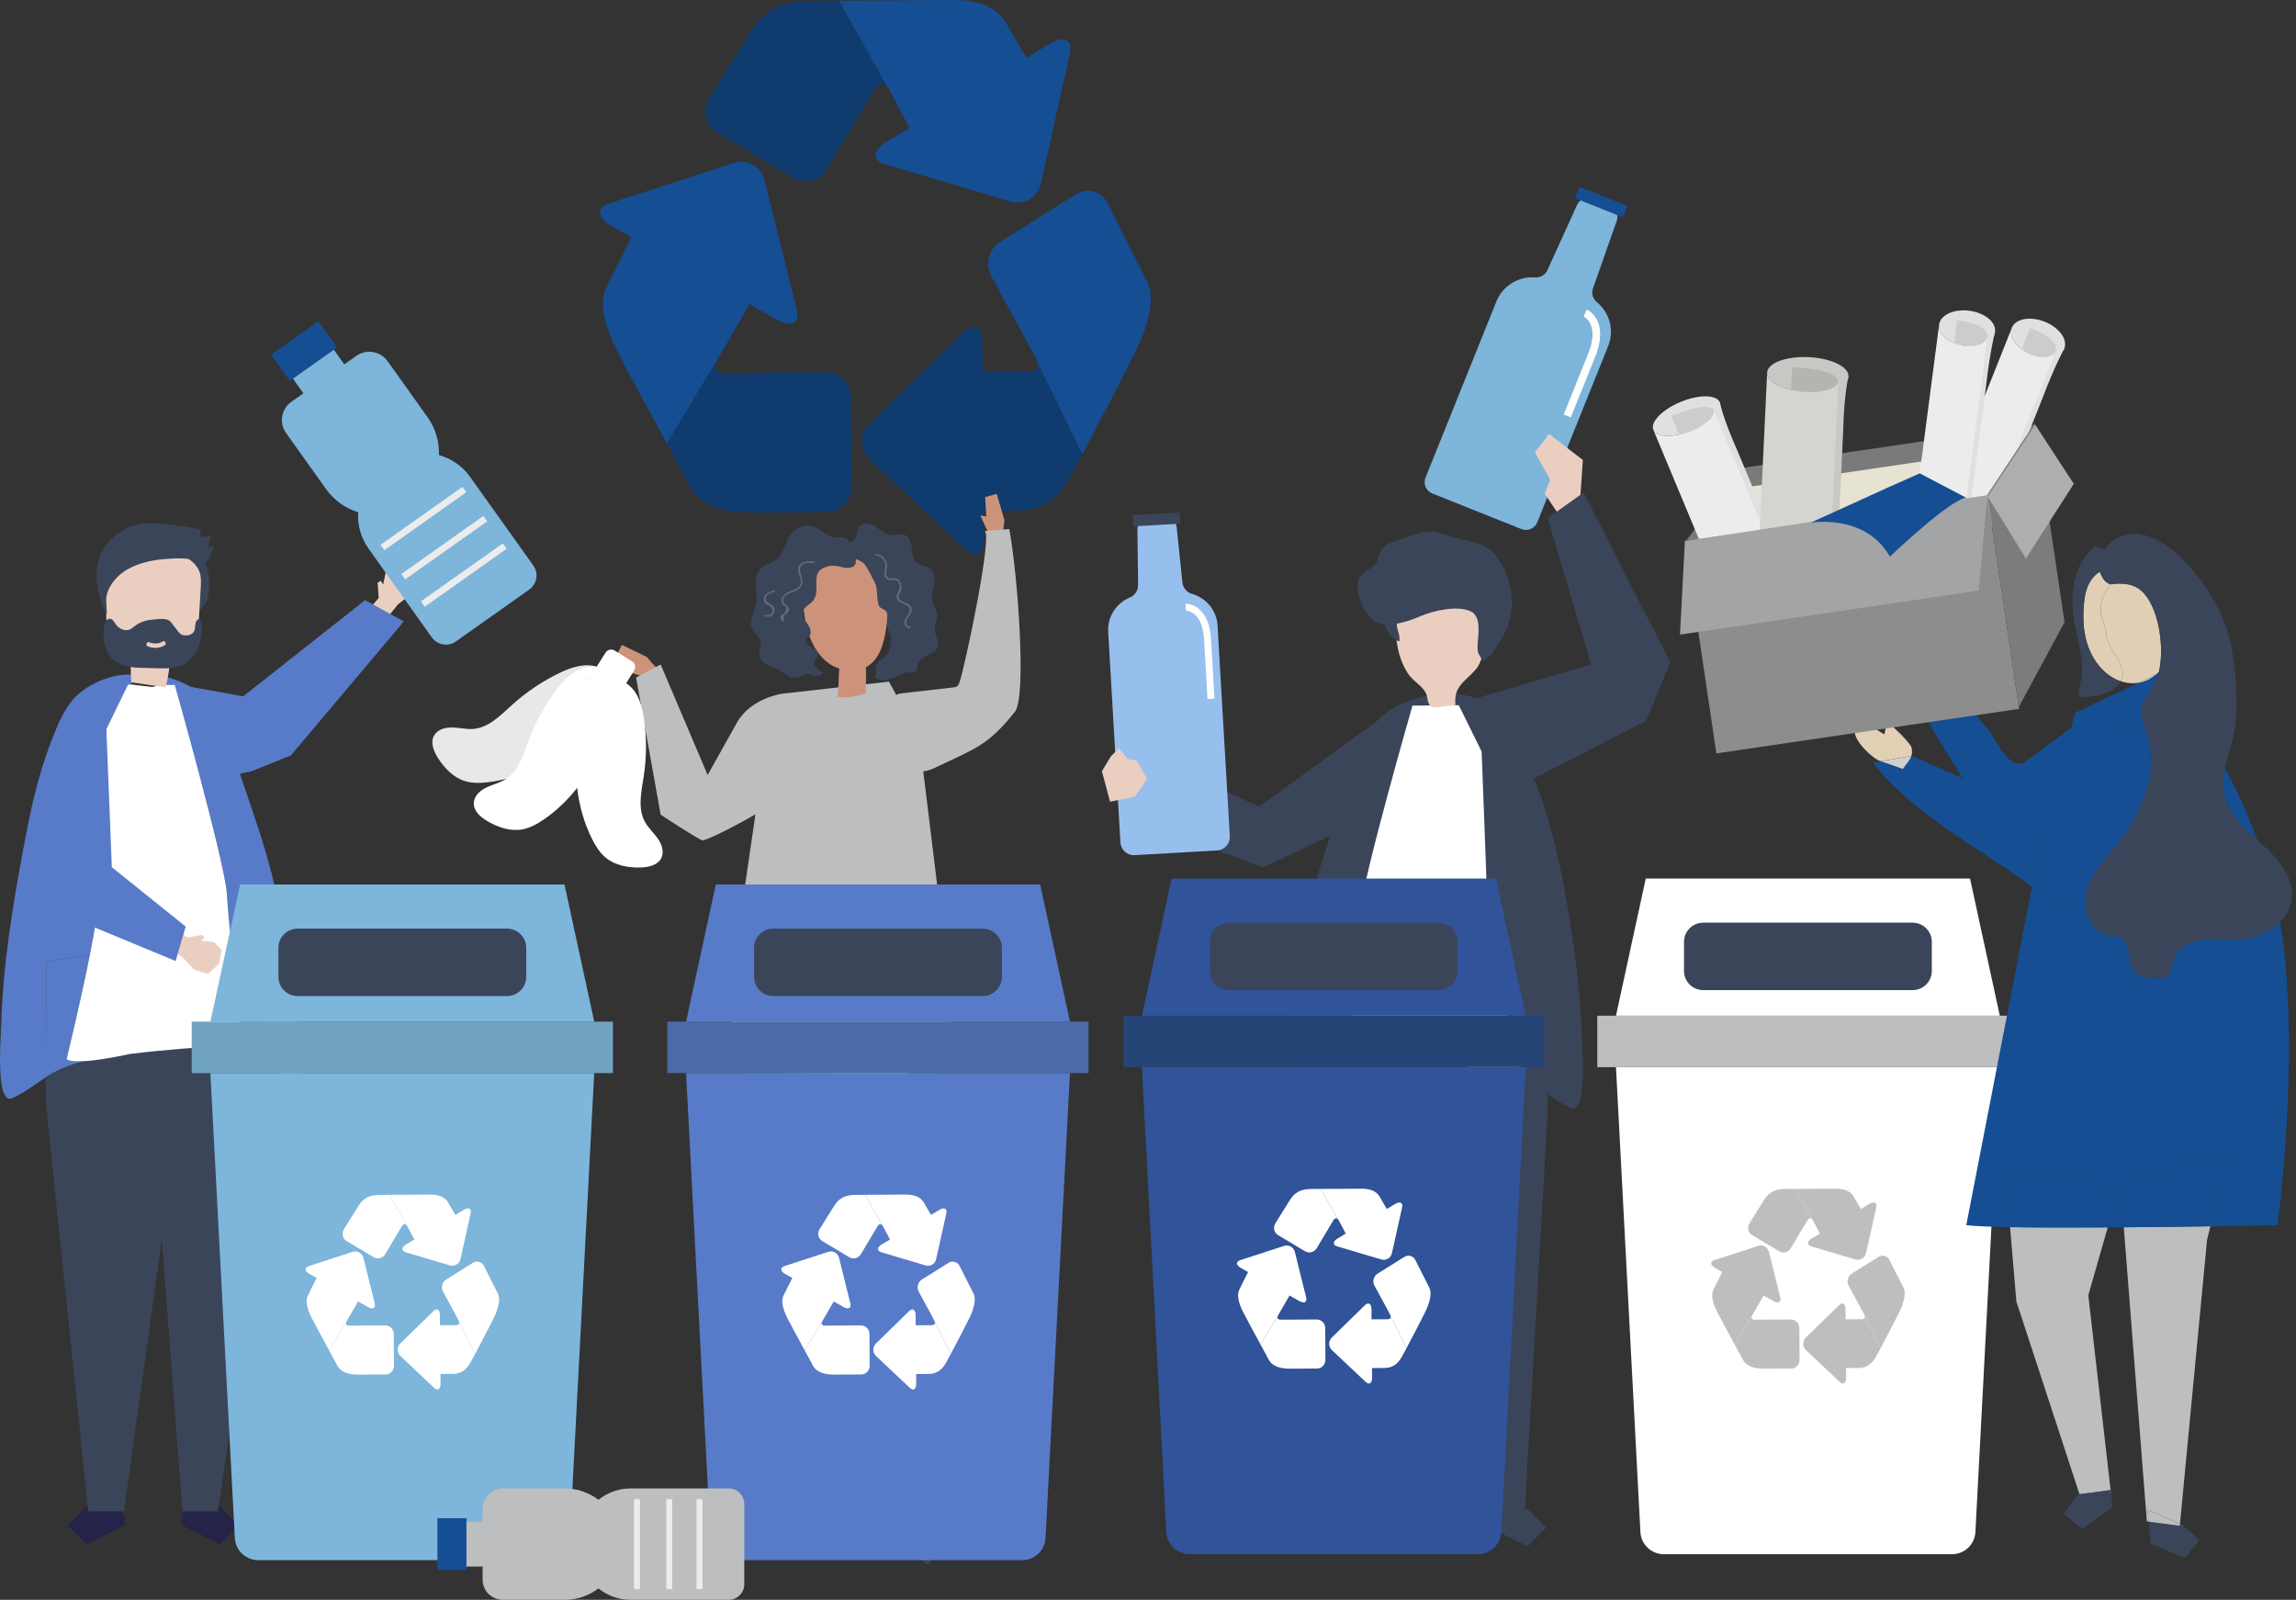 <svg xmlns="http://www.w3.org/2000/svg" width="244" height="170" viewBox="0 0 244 170" fill="none"><rect x="0" y="0" width="244" height="170" fill="#333333" stroke="none"/><g clip-path="url(#clip0_835_684)"><path d="M171.733 113.398L174.328 162.757C174.375 164.096 175.478 165.155 176.825 165.155H207.438C208.782 165.155 209.885 164.096 209.932 162.757L212.527 113.398H171.733Z" fill="white"></path><path d="M214.51 107.932H169.744V113.398H214.51V107.932Z" fill="#BCBEC0"></path><path d="M212.524 107.933H171.733L174.897 93.361H209.36L212.524 107.933Z" fill="white"></path><path d="M203.251 105.213H181.009C179.878 105.213 178.961 104.3 178.961 103.174V100.084C178.961 98.958 179.878 98.045 181.009 98.045H203.251C204.382 98.045 205.299 98.958 205.299 100.084V103.174C205.299 104.3 204.382 105.213 203.251 105.213Z" fill="#3B455A"></path><path d="M198.179 139.85C198.168 139.787 198.143 139.715 198.104 139.64C198.065 139.568 197.954 139.361 197.804 139.084L198.182 139.85H198.179Z" fill="white"></path><path d="M192.506 132.447L193.926 132.867C194.432 133.017 195.257 133.263 195.762 133.412L197.182 133.833C197.687 133.982 198.193 133.678 198.31 133.155L198.637 131.686C198.754 131.163 198.943 130.308 199.06 129.785L199.387 128.316C199.504 127.793 199.173 127.622 198.654 127.935L197.762 128.471C197.434 127.904 197.109 127.34 196.984 127.132C196.698 126.665 196.146 126.305 195.062 126.311C194.259 126.316 192.12 126.327 190.77 126.336L192.562 129.542C192.601 129.583 192.64 129.636 192.673 129.702C192.759 129.879 193.084 130.485 193.406 131.083L192.534 131.606C192.015 131.918 192.004 132.295 192.506 132.444" fill="#BCBEC0"></path><path d="M187.54 127.403C187.078 128.117 185.912 130.012 185.912 130.012C185.651 130.438 185.784 130.994 186.209 131.249L189.073 132.961C189.498 133.216 190.056 133.072 190.309 132.643C190.309 132.643 191.923 129.94 192.073 129.688C192.226 129.428 192.412 129.389 192.562 129.544L190.77 126.338C190.304 126.341 189.929 126.343 189.737 126.343C188.992 126.349 188.14 126.479 187.542 127.406" fill="#BCBEC0"></path><path d="M182.475 139.387C182.798 140.026 183.689 141.667 184.345 142.87L186.373 139.489C186.612 139.074 187.056 138.302 187.426 137.663L188.465 138.253C188.992 138.551 189.317 138.372 189.19 137.852L188.826 136.391C188.698 135.871 188.487 135.021 188.356 134.501L187.992 133.04C187.862 132.52 187.348 132.23 186.848 132.393L185.439 132.85C184.939 133.013 184.12 133.278 183.617 133.442L182.209 133.898C181.709 134.061 181.728 134.438 182.256 134.736L183.023 135.171C182.631 135.943 182.17 136.853 182.056 137.113C181.848 137.583 181.975 138.399 182.478 139.39" fill="#BCBEC0"></path><path d="M186.373 139.491L184.345 142.872C184.709 143.541 185.001 144.075 185.078 144.225C185.292 144.64 185.601 145.45 187.537 145.439C189.47 145.428 190.351 145.423 190.351 145.423C190.843 145.42 191.245 145.008 191.24 144.504L191.22 141.118C191.218 140.617 190.812 140.208 190.32 140.21C190.32 140.21 187.026 140.23 186.476 140.232C186.128 140.232 186.084 140 186.206 139.782C186.223 139.751 186.284 139.646 186.376 139.488" fill="#BCBEC0"></path><path d="M198.179 139.849L199.857 143.263C200.443 142.162 201.44 140.247 201.849 139.42C202.393 138.314 202.549 137.354 202.296 136.85C202.046 136.344 200.801 133.893 200.801 133.893C200.576 133.447 200.048 133.295 199.629 133.561L196.784 135.342C196.365 135.605 196.218 136.181 196.457 136.618C196.457 136.618 197.321 138.2 197.801 139.088C197.951 139.362 198.062 139.572 198.101 139.644C198.14 139.719 198.165 139.791 198.176 139.855" fill="#BCBEC0"></path><path d="M199.44 144.03C199.507 143.917 199.657 143.637 199.854 143.264L198.176 139.85C198.212 140.049 198.112 140.182 197.871 140.185C197.707 140.185 196.89 140.19 196.137 140.196L196.129 139.139C196.123 138.525 195.809 138.326 195.429 138.696L194.362 139.739C193.982 140.11 193.362 140.716 192.982 141.087L191.915 142.13C191.534 142.5 191.54 143.101 191.926 143.466L193.012 144.49C193.398 144.852 194.029 145.447 194.415 145.812L195.501 146.836C195.887 147.198 196.198 146.993 196.193 146.379L196.184 145.372C196.609 145.369 197.079 145.367 197.512 145.364C198.721 145.358 199.176 144.487 199.44 144.033" fill="#BCBEC0"></path><path d="M94.105 17.471L98.146 18.669C99.582 19.095 101.933 19.792 103.372 20.218L107.413 21.416C108.85 21.842 110.297 20.974 110.628 19.488L111.558 15.305C111.886 13.816 112.428 11.385 112.758 9.896L113.689 5.713C114.019 4.228 113.08 3.738 111.6 4.623L109.064 6.148C108.133 4.532 107.205 2.927 106.847 2.338C106.03 1.004 104.458 -0.016 101.374 0C99.085 0.014 93.004 0.05 89.157 0.072L94.257 9.202C94.371 9.318 94.48 9.465 94.574 9.658C94.818 10.159 95.741 11.885 96.663 13.592L94.182 15.084C92.702 15.972 92.668 17.045 94.105 17.471Z" fill="#154E93"></path><path d="M79.965 3.113C78.654 5.141 75.331 10.538 75.331 10.538C74.587 11.747 74.968 13.332 76.176 14.055L84.323 18.926C85.532 19.648 87.121 19.242 87.846 18.022C87.846 18.022 92.443 10.325 92.868 9.611C93.305 8.87 93.832 8.762 94.26 9.199L89.157 0.072C87.826 0.081 86.76 0.086 86.213 0.089C84.09 0.103 81.665 0.476 79.962 3.113" fill="#103B6E"></path><path d="M65.55 37.232C66.467 39.047 69.009 43.719 70.873 47.142L76.648 37.519C77.329 36.335 78.59 34.141 79.643 32.324L82.598 33.998C84.099 34.847 85.026 34.332 84.66 32.855L83.623 28.697C83.257 27.219 82.657 24.801 82.29 23.321L81.257 19.163C80.89 17.686 79.423 16.853 77.995 17.315L73.984 18.618C72.559 19.08 70.226 19.838 68.8 20.3L64.789 21.601C63.364 22.062 63.425 23.139 64.925 23.985L67.106 25.219C65.992 27.413 64.681 30.003 64.35 30.747C63.753 32.089 64.123 34.404 65.55 37.226" fill="#154E93"></path><path d="M76.648 37.52L70.873 47.142C71.912 49.048 72.737 50.569 72.956 50.99C73.565 52.171 74.44 54.481 79.948 54.451C85.457 54.418 87.96 54.404 87.96 54.404C89.36 54.396 90.502 53.22 90.493 51.792L90.441 42.156C90.432 40.726 89.279 39.564 87.876 39.572C87.876 39.572 78.498 39.628 76.934 39.636C75.948 39.642 75.82 38.975 76.168 38.355C76.215 38.272 76.393 37.965 76.645 37.52" fill="#103B6E"></path><path d="M110.247 38.548L115.019 48.265C116.692 45.127 119.528 39.68 120.686 37.326C122.236 34.175 122.675 31.444 121.961 30.008C121.245 28.569 117.711 21.587 117.711 21.587C117.067 20.317 115.567 19.891 114.372 20.638L106.277 25.712C105.083 26.459 104.663 28.094 105.347 29.341C105.347 29.341 107.805 33.848 109.175 36.371C109.6 37.154 109.922 37.746 110.03 37.954C110.141 38.167 110.214 38.369 110.247 38.551" fill="#154E93"></path><path d="M113.839 50.444C114.028 50.117 114.458 49.323 115.019 48.266L110.244 38.55C110.344 39.115 110.066 39.499 109.377 39.502C108.908 39.505 106.583 39.519 104.441 39.532L104.413 36.52C104.397 34.771 103.502 34.201 102.422 35.258L99.382 38.227C98.302 39.281 96.532 41.007 95.455 42.061L92.415 45.029C91.335 46.084 91.352 47.793 92.446 48.831L95.538 51.744C96.635 52.779 98.433 54.472 99.532 55.507L102.624 58.42C103.722 59.454 104.611 58.871 104.594 57.122L104.566 54.259C105.775 54.251 107.111 54.242 108.347 54.237C111.783 54.217 113.083 51.738 113.833 50.446" fill="#103B6E"></path><path d="M169.278 30.667L171.817 23.458C172.044 22.81 171.719 22.096 171.08 21.842L169.253 21.112C168.611 20.857 167.883 21.148 167.6 21.773L164.436 28.731C164.205 29.234 163.68 29.516 163.124 29.478C161.399 29.356 159.708 30.341 159.03 32.02L151.488 50.764C151.224 51.422 151.543 52.169 152.205 52.435L161.688 56.222C162.349 56.485 163.099 56.167 163.366 55.508L170.908 36.765C171.583 35.086 171.044 33.21 169.711 32.111C169.283 31.757 169.097 31.193 169.28 30.67" fill="#7DB5DB"></path><path d="M167.866 19.858L167.381 21.064L172.45 23.088L172.936 21.881L167.866 19.858Z" fill="#154E93"></path><path d="M166.933 44.351L166.177 44.049L168.916 37.246C169.886 34.394 168.361 33.663 168.294 33.633L168.619 32.889C168.714 32.927 170.911 33.91 169.68 37.525L166.933 44.351Z" fill="white"></path><path d="M148.327 75.178L133.812 85.727L124.45 81.455L122.592 84.858L128.881 90.184L134.256 92.184L148.327 85.439V75.178Z" fill="#3B455A"></path><path d="M167.905 53.309L168.216 48.883L164.625 46.113L163.116 48.075L164.739 50.96L164.161 52.463L165.752 54.845L167.905 53.309Z" fill="#EACFC1"></path><path d="M139.432 103.557L139.14 128.592L141.818 160.823H145.463L149.821 131.088L154.805 101.303L139.432 103.557Z" fill="#3B455A"></path><path d="M145.44 162.35L141.501 164.312L139.532 162.35L141.501 160.389H145.44V162.35Z" fill="#3B455A"></path><path d="M164.405 103.557L164.475 118.043L162.019 160.823H158.377L152.282 132.432L149.029 101.303L164.405 103.557Z" fill="#3B455A"></path><path d="M158.396 162.35L162.336 164.312L164.305 162.35L162.336 160.389H158.396V162.35Z" fill="#3B455A"></path><path d="M168.191 112.278C168.269 114.577 168.219 117.651 167.247 117.764C167.066 117.787 166.889 117.706 166.73 117.629C165.041 116.813 163.836 115.656 162.172 114.865C160.427 114.038 158.444 113.604 156.505 113.305C153.613 112.845 150.674 112.569 147.765 112.544C145.265 112.522 142.662 113.659 140.298 114.281C139.387 114.522 138.648 115.183 137.893 115.701C136.776 116.467 136.287 116.768 136.44 115.205C136.69 112.655 136.945 110.104 137.262 107.561C137.89 102.487 138.746 97.425 140.193 92.514C140.746 90.638 141.385 88.787 142.021 86.937C142.799 84.685 143.574 82.433 144.351 80.181C145.318 77.381 146.946 75.408 149.799 74.429C152.263 73.582 155.327 73.353 157.724 74.537C160.388 75.854 161.658 80.338 162.952 82.737C164.088 84.837 165.516 90.566 165.941 92.832C166.452 95.557 166.925 98.271 167.297 100.977C167.708 103.973 168 106.961 168.083 109.932C168.091 110.261 168.158 111.18 168.197 112.276" fill="#3B455A"></path><path d="M155.027 74.936L150.104 74.983C150.104 74.983 144.824 93.366 144.629 96.534C144.438 99.644 143.104 112.257 143.104 112.257C143.104 112.257 148.554 112.384 154.835 113.147C160.974 114.456 161.491 113.681 161.491 113.681C161.491 113.681 158.177 100.427 158.069 96.617C157.958 92.722 157.455 79.857 157.455 79.857L155.027 74.936Z" fill="white"></path><path d="M152.041 75.032C152.099 75.082 152.166 75.121 152.243 75.146C152.396 75.195 152.563 75.179 152.721 75.159C153.371 75.082 154.024 75.007 154.674 74.93C154.46 72.944 155.624 72.495 156.76 71.217C157.91 69.922 157.558 68.177 157.494 66.591C157.474 66.149 157.455 65.695 157.266 65.294C156.938 64.591 156.171 64.204 155.43 63.974C153.532 63.388 151.363 63.532 149.693 64.602C149.249 64.887 148.835 65.244 148.593 65.714C148.221 66.436 148.315 67.3 148.421 68.105C148.579 69.341 148.949 70.556 149.649 71.599C150.304 72.57 151.552 73.035 151.693 74.202C151.73 74.504 151.821 74.841 152.041 75.029" fill="#EACFC1"></path><path d="M148.474 66.666C148.585 67.164 148.818 67.67 148.696 68.165C147.899 67.897 147.379 67.086 147.099 66.262C146.971 65.888 146.876 65.493 146.91 65.097C146.943 64.701 147.115 64.306 147.427 64.082C147.863 63.769 148.649 63.894 148.774 64.458C148.899 65.028 148.307 65.916 148.474 66.666Z" fill="#3B455A"></path><path d="M144.249 62.283C144.268 61.686 144.496 61.152 145.032 60.789C145.493 60.48 146.026 60.22 146.31 59.724C146.526 59.34 146.56 58.867 146.776 58.479C147.168 57.782 148.018 57.578 148.757 57.34C150.604 56.748 151.602 56.067 153.557 56.822C154.949 57.362 156.749 57.434 158.041 58.217C158.58 58.546 159.038 59.072 159.416 59.658C160.722 61.691 161.036 64.546 160.185 66.666C159.997 67.141 159.752 67.576 159.497 67.994C158.98 68.829 158.427 69.858 157.51 70.265C157.452 69.872 157.158 69.654 157.066 69.266C156.999 68.987 157.021 68.696 157.035 68.409C157.091 67.294 157.435 65.531 156.319 64.978C154.905 64.278 152.255 64.909 150.893 65.501C149.688 66.024 147.657 66.704 146.374 66.146C145.182 65.626 144.212 63.55 144.251 62.272" fill="#3B455A"></path><path d="M156.605 74.285L169.1 70.619L164.475 55.06L168.286 52.338L177.486 70.348L174.942 76.584L163.005 82.723L156.605 74.285Z" fill="#3B455A"></path><path d="M228.33 161.689L228.383 162.226L228.555 164.016L232.192 165.565L233.75 163.659L231.844 161.991L231.669 161.916L231.65 162.138L228.33 161.689Z" fill="#3B455A"></path><path d="M228.147 161.665L228.333 161.689L228.214 160.439L231.672 161.914L234.55 131.728L234.903 130.303C232.183 130.341 228.953 130.383 225.697 130.408L228.15 161.662L228.147 161.665Z" fill="#BCBEC0"></path><path d="M228.33 161.69L231.65 162.138L231.669 161.917L228.211 160.439L228.33 161.69Z" fill="#BCBEC0"></path><path d="M213.613 130.395L214.283 138.296L220.994 158.782L224.272 158.348L224.325 158.749H224.344L221.927 137.635L223.997 130.422C220.191 130.444 216.469 130.444 213.613 130.395Z" fill="#BCBEC0"></path><path d="M220.991 158.779L220.786 158.807L219.286 160.857L221.272 162.445L224.514 160.165L224.325 158.746L221.119 159.169L220.991 158.779Z" fill="#3B455A"></path><path d="M220.991 158.778L221.119 159.168L224.325 158.745L224.269 158.344L220.991 158.778Z" fill="#3B455A"></path><path d="M221.88 81.078C222.277 80.09 222.688 79.083 223.369 78.261C224.391 77.03 226.027 76.319 227.625 76.458C227.633 76.458 227.641 76.458 227.65 76.458C227.597 76.25 227.558 76.04 227.555 75.824C227.533 74.662 228.403 73.705 228.964 72.687C229.017 72.593 229.067 72.49 229.111 72.385C229.225 72.128 229.319 71.84 229.397 71.533L229.153 71.649C228.597 72.123 227.95 72.446 227.23 72.562L220.499 75.758L217.799 86.702L218.494 87.004C220.622 86.171 221.111 82.97 221.875 81.075" fill="#154E93"></path><path d="M236.35 84.453C236.772 86.431 240.57 91.187 239.875 89.253C238.773 86.179 237.584 83.722 236.439 81.614C235.978 80.765 236.145 83.504 236.347 84.453" fill="#154E93"></path><path d="M240.978 98.96C239.72 99.629 238.261 99.839 236.836 99.837C235.695 99.837 234.536 99.707 233.422 99.95C232.308 100.193 231.203 100.915 230.922 102.019C230.767 102.628 230.817 103.392 230.289 103.735C230.042 103.895 229.728 103.909 229.433 103.917C228.53 103.942 227.505 103.917 226.897 103.253C225.958 102.221 226.505 100.149 225.239 99.563C224.866 99.391 224.439 99.419 224.033 99.35C222.316 99.059 221.477 97.128 221.641 95.352C221.058 95.861 220.405 96.309 219.644 96.323C218.769 96.34 218.005 95.778 217.316 95.241C216.869 94.893 216.413 94.55 215.949 94.215L215.921 94.326L208.96 130.189C209.788 130.294 211.452 130.36 213.61 130.399L213.116 124.561L225.247 126.05L223.991 130.424C224.558 130.421 225.125 130.415 225.691 130.413L225.344 125.989L236.942 122.085L234.9 130.307C239.07 130.247 242.034 130.189 242.034 130.189C242.034 130.189 244.567 111.655 242.317 97.955C241.925 98.359 241.467 98.702 240.975 98.965" fill="#154E93"></path><path d="M225.347 125.988L225.694 130.411C228.95 130.386 232.181 130.345 234.903 130.306L236.945 122.084L225.347 125.988Z" fill="#154E93"></path><path d="M213.119 124.557L213.613 130.394C216.469 130.444 220.191 130.444 223.997 130.422L225.252 126.048L213.119 124.557Z" fill="#154E93"></path><path d="M203.138 79.421C203.035 78.975 200.682 76.591 200.546 76.917C200.396 77.277 200.332 77.653 200.254 78.04C199.296 77.528 196.976 75.528 197.115 77.838C197.176 78.84 198.94 80.572 199.824 80.873C199.843 80.881 199.862 80.887 199.885 80.892L203.124 80.331C203.207 80.079 203.224 79.791 203.138 79.415" fill="#E2D0B5"></path><path d="M203.165 80.328L203.124 80.336C202.971 80.807 202.59 81.155 202.221 81.711C201.451 81.424 200.662 81.166 199.882 80.898L199.04 81.045C203.34 86.57 210.174 89.997 215.949 94.211L217.802 86.702L203.165 80.328Z" fill="#154E93"></path><path d="M219.644 96.321C220.402 96.304 221.055 95.856 221.641 95.35C221.675 94.982 221.752 94.62 221.875 94.282C222.583 92.312 224.227 90.849 225.472 89.164C227.903 85.872 229.544 81.473 228.05 77.575C227.908 77.207 227.753 76.839 227.653 76.463C227.644 76.463 227.636 76.463 227.628 76.46C226.03 76.324 224.394 77.035 223.372 78.264C222.688 79.085 222.28 80.09 221.883 81.08C221.119 82.975 220.627 86.176 218.502 87.009L217.808 86.704L215.955 94.213C216.416 94.55 216.874 94.891 217.322 95.239C218.01 95.776 218.774 96.34 219.649 96.321" fill="#154E93"></path><path d="M203.124 80.336L199.885 80.898C200.665 81.166 201.451 81.423 202.224 81.711C202.59 81.155 202.971 80.806 203.126 80.336" fill="#D0CFD1"></path><path d="M229.433 71.393C230.064 68.671 229.38 64.369 227.553 62.764C226.833 62.133 226.014 62.02 225.097 62.012C224.664 62.009 224.519 62.12 224.297 62.081C223.616 62.952 223.161 64.017 223.244 65.025C223.314 65.871 223.805 66.519 223.844 67.429C223.922 69.086 226.3 70.749 225.386 72.395C226.039 72.608 226.658 72.652 227.233 72.558L229.155 71.645C229.25 71.565 229.344 71.479 229.433 71.39" fill="#E1CFB5"></path><path d="M227.233 72.561C227.95 72.448 228.597 72.121 229.155 71.648L227.233 72.561Z" fill="#E1CFB5"></path><path d="M223.844 67.432C223.805 66.522 223.313 65.874 223.244 65.028C223.161 64.021 223.616 62.956 224.297 62.084C224.197 62.068 224.08 62.018 223.916 61.916C223.588 61.714 223.297 61.18 223.144 60.748C222.294 61.282 221.677 62.25 221.508 63.719C221.322 65.318 221.324 67.006 221.877 68.605C222.427 70.204 223.602 71.709 225.125 72.304C225.214 72.337 225.302 72.368 225.389 72.398C226.303 70.752 223.925 69.089 223.847 67.432" fill="#E1CFB5"></path><path d="M240.509 89.817C240.3 89.629 240.089 89.441 239.878 89.25C240.017 89.607 240.156 89.969 240.295 90.335C240.434 90.702 240.57 91.073 240.706 91.449C240.57 91.073 240.431 90.7 240.295 90.335C240.156 89.966 240.017 89.607 239.878 89.25C238.345 87.878 236.772 86.428 236.353 84.45C236.15 83.501 236.242 82.558 236.445 81.612C236.77 80.093 237.386 78.568 237.548 77.019C237.823 74.36 237.606 70.54 236.953 67.942C236.256 65.162 234.736 62.647 232.917 60.456C230.706 57.797 226.597 54.823 223.689 58.303C223.655 58.342 223.622 58.383 223.591 58.425C223.275 58.267 222.944 58.14 222.602 58.046C220.591 59.733 220.074 62.447 220.286 64.94C220.497 67.438 221.763 70.271 221.05 72.75C220.98 72.988 220.891 73.223 220.894 73.469C220.894 73.716 221.013 73.981 221.244 74.073C221.386 74.128 221.541 74.109 221.691 74.089C222.922 73.931 224.261 73.719 225.094 72.805C225.219 72.67 225.314 72.534 225.391 72.396C225.302 72.368 225.216 72.338 225.127 72.302C223.602 71.707 222.43 70.205 221.88 68.603C221.33 67.004 221.327 65.316 221.511 63.717C221.68 62.245 222.3 61.28 223.147 60.746C223.3 61.18 223.591 61.712 223.919 61.913C224.083 62.016 224.2 62.063 224.3 62.082C224.522 62.121 224.666 62.01 225.1 62.013C226.016 62.019 226.836 62.135 227.555 62.766C229.383 64.37 230.067 68.672 229.436 71.394C231.158 69.682 231.85 66.503 230.717 64.127C230.653 63.991 230.583 63.858 230.511 63.731C230.583 63.861 230.653 63.991 230.717 64.127C231.85 66.503 231.161 69.682 229.436 71.394C229.425 71.442 229.414 71.489 229.403 71.536C229.325 71.843 229.23 72.13 229.117 72.388C229.069 72.493 229.022 72.593 228.969 72.689C228.408 73.707 227.539 74.665 227.561 75.827C227.564 76.042 227.6 76.253 227.655 76.463C227.753 76.842 227.911 77.21 228.053 77.575C229.547 81.473 227.903 85.872 225.475 89.164C224.23 90.852 222.586 92.313 221.877 94.282C221.755 94.62 221.68 94.982 221.644 95.35C221.48 97.126 222.319 99.06 224.036 99.348C224.439 99.417 224.869 99.389 225.241 99.561C226.511 100.147 225.961 102.22 226.9 103.252C227.505 103.918 228.533 103.943 229.436 103.916C229.73 103.907 230.044 103.893 230.292 103.733C230.819 103.39 230.769 102.626 230.925 102.018C231.206 100.917 232.311 100.192 233.428 99.948C234.542 99.705 235.7 99.835 236.842 99.835C238.267 99.835 239.725 99.627 240.984 98.958C241.478 98.695 241.937 98.352 242.326 97.948C242.278 97.655 242.226 97.364 242.176 97.074C242.228 97.362 242.278 97.655 242.326 97.948C242.928 97.326 243.37 96.556 243.514 95.704C243.903 93.436 242.223 91.364 240.514 89.814M227.519 60.854C227.755 60.973 227.989 61.106 228.214 61.255C227.986 61.106 227.755 60.97 227.519 60.854Z" fill="#3B455A"></path><path d="M39.021 64.943L40.246 63.549L40.13 61.917L40.46 61.715L40.721 62.113L41.008 60.727L41.896 60.008L43.346 60.417L44.266 61.687L43.702 63.106L42.288 64.23L40.696 66.208L39.021 64.943Z" fill="#EACFC1"></path><path d="M38.796 63.775L25.846 73.995L17.529 72.496L16.317 84.018L26.66 81.979L30.901 80.281L42.913 66.033L38.796 63.775Z" fill="#587BC9"></path><path d="M19.359 160.536V162.09L23.368 164.088L25.373 162.09L23.368 160.096H23.109L23.046 160.536H19.359Z" fill="#242449"></path><path d="M9.489 160.096H9.214L7.209 162.09L9.214 164.088L13.22 162.09V160.536H9.537L9.489 160.096Z" fill="#242449"></path><path d="M9.548 101.465C10.075 98.806 10.487 96.352 10.525 95.021C10.639 91.018 11.145 77.802 11.145 77.802L13.598 72.748L14.051 72.753C14.017 72.75 13.984 72.745 13.954 72.742C14.059 72.753 13.903 71.765 13.865 71.677C11.731 71.605 8.984 72.803 7.639 74.471C6.645 75.708 6.053 77.216 5.475 78.698C3.85 82.876 3.114 86.746 2.306 91.137C1.789 93.937 1.311 96.725 0.936 99.506C0.519 102.585 0.228 105.656 0.142 108.707C0.133 109.045 0.064 109.988 0.028 111.114C-0.05 113.477 1.8582e-05 116.634 0.981 116.753C1.164 116.775 1.342 116.692 1.503 116.614C2.767 115.992 3.761 115.181 4.875 114.473L4.936 102.156L9.55 101.467L9.548 101.465Z" fill="#587BC9"></path><path d="M32.107 114.12C31.857 111.501 31.596 108.881 31.276 106.266C30.64 101.054 29.776 95.853 28.315 90.807C27.757 88.878 27.112 86.978 26.468 85.077C25.684 82.761 24.898 80.449 24.115 78.136C23.14 75.258 21.493 73.233 18.612 72.229C18.098 72.049 17.556 71.911 16.998 71.809C16.984 71.867 16.973 71.928 16.965 71.991C16.931 72.268 16.854 72.575 16.681 72.774L18.573 72.793C18.573 72.793 23.91 91.681 24.104 94.937C24.179 96.174 24.426 98.877 24.701 101.721L27.599 102.152L27.724 113.036C27.885 113.083 28.046 113.13 28.207 113.172C29.126 113.418 29.874 114.098 30.638 114.63C31.765 115.415 32.26 115.728 32.107 114.12Z" fill="#587BC9"></path><path d="M24.701 101.719C25.137 106.223 25.643 111.086 25.643 111.086C25.643 111.086 23.301 111.142 19.912 111.399C20.162 111.393 20.415 111.385 20.665 111.385C23.023 111.363 25.468 112.378 27.724 113.037L27.599 102.153L24.701 101.722V101.719Z" fill="#6A737F"></path><path d="M8.881 112.77C7.264 112.856 7.064 112.551 7.064 112.551C7.064 112.551 8.523 106.62 9.545 101.463L4.931 102.152L4.87 114.469C5.261 114.22 5.667 113.982 6.106 113.771C6.984 113.348 7.92 113.027 8.881 112.77Z" fill="#587BC9"></path><path d="M27.724 113.037C25.468 112.378 23.021 111.366 20.665 111.385C20.415 111.385 20.165 111.393 19.912 111.399C19.704 111.415 19.49 111.432 19.27 111.449C17.69 111.576 15.917 111.745 14.065 111.969C13.973 111.98 13.884 111.991 13.792 112.002C11.423 112.517 9.884 112.716 8.884 112.768C7.923 113.023 6.986 113.347 6.109 113.77C5.67 113.98 5.264 114.218 4.872 114.467L4.859 117.032L9.378 160.594H13.084V161.037H13.106L17.179 131.819L17.195 131.656L19.426 161.039H19.448V160.597H23.171L27.893 127.877L27.724 113.039V113.037Z" fill="#3B455A"></path><path d="M24.701 101.719C24.426 98.872 24.176 96.172 24.104 94.936C23.91 91.679 18.573 72.792 18.573 72.792L16.681 72.773C16.662 72.797 16.64 72.82 16.615 72.842C16.556 72.894 16.49 72.933 16.412 72.958C16.256 73.01 16.09 72.991 15.928 72.972C15.303 72.897 14.678 72.822 14.053 72.748L13.601 72.742L11.148 77.797C11.148 77.797 10.642 91.015 10.528 95.016C10.489 96.347 10.078 98.8 9.55 101.459C8.528 106.619 7.07 112.548 7.07 112.548C7.07 112.548 7.27 112.852 8.887 112.766C9.887 112.714 11.425 112.512 13.795 112C13.887 111.989 13.976 111.978 14.067 111.967C15.92 111.742 17.695 111.574 19.273 111.446C19.49 111.43 19.704 111.413 19.915 111.397C23.304 111.139 25.646 111.084 25.646 111.084C25.646 111.084 25.14 106.218 24.704 101.716" fill="white"></path><path d="M18.426 98.518L19.907 99.616L21.501 99.342L21.732 99.655L21.362 99.956L22.751 100.111L23.54 100.936L23.268 102.438L22.104 103.489L20.659 103.058L19.426 101.743L17.334 100.33L18.426 98.518Z" fill="#EACFC1"></path><path d="M19.732 98.456L11.884 92.151L11.242 75.875L4.992 82.194L3.853 92.671L5.389 96.621L18.665 102.121L19.732 98.456Z" fill="#587BC9"></path><path d="M20.107 60.704C20.581 61.659 20.779 62.738 20.77 63.806C20.77 64.091 20.77 64.417 20.987 64.597C21.221 64.788 20.987 65.17 21.184 64.94C21.382 64.71 22.048 63.911 22.093 63.609C22.195 62.904 22.229 62.19 22.198 61.479C22.171 60.859 22.079 60.212 21.707 59.722C21.484 59.432 21.182 59.219 20.879 59.014C20.443 58.715 19.995 58.414 19.484 58.289C18.604 58.076 18.04 58.369 18.795 59.039C19.334 59.517 19.784 60.051 20.109 60.704" fill="#3B455A"></path><path d="M13.965 72.507C15.184 72.687 16.401 72.867 17.62 73.047C17.862 71.984 18.026 70.903 18.112 69.815C19.187 69.685 20.459 69.403 20.882 68.291C21.015 67.939 21.037 67.552 21.059 67.176C21.151 65.61 21.243 64.044 21.332 62.478C21.362 61.936 21.393 61.377 21.234 60.865C20.957 59.966 20.168 59.396 19.384 59.026C17.384 58.074 14.998 57.983 13.051 59.087C12.531 59.38 12.037 59.767 11.72 60.309C11.231 61.148 11.231 62.213 11.251 63.209C11.267 64.13 11.284 65.048 11.303 65.97C11.323 67.026 11.417 68.249 12.198 68.85C12.612 69.168 13.165 69.251 13.515 69.652C14.131 70.36 13.773 71.547 13.967 72.513" fill="#EACFC1"></path><path d="M21.465 66.563C21.465 66.273 21.382 65.415 20.923 65.927C20.804 66.06 20.765 66.256 20.748 66.444C20.732 66.63 20.732 66.823 20.665 66.995C20.512 67.391 20.062 67.551 19.67 67.523C19.515 67.512 19.357 67.479 19.223 67.391C19.093 67.305 18.993 67.177 18.895 67.053C18.659 66.749 18.423 66.442 18.184 66.137C17.779 65.612 16.909 65.786 16.323 65.83C15.648 65.883 14.965 66.054 14.392 66.472C14.334 66.513 14.278 66.558 14.223 66.605C14.084 66.713 13.945 66.821 13.79 66.89C13.259 67.119 12.628 66.818 12.29 66.32C12.134 66.093 11.992 65.802 11.737 65.753C11.537 65.714 11.331 65.85 11.217 66.038C11.103 66.223 11.064 66.45 11.039 66.674C10.948 67.482 11.014 68.32 11.325 69.056C11.998 70.652 13.44 70.918 14.901 70.959C15.479 70.976 16.056 70.993 16.634 71.009C17.69 71.04 18.806 71.053 19.726 70.478C20.537 69.972 21.051 69.064 21.29 68.099C21.415 67.601 21.471 67.081 21.465 66.566M17.495 68.572C16.92 68.92 16.306 68.909 15.698 68.688C15.44 68.594 15.573 68.151 15.834 68.245C16.34 68.428 16.823 68.45 17.301 68.16C17.543 68.013 17.734 68.425 17.495 68.572Z" fill="#3B455A"></path><path d="M22.115 58.086C22.237 57.713 22.332 57.328 22.398 56.941C22.034 57.049 21.645 57.062 21.273 56.98C21.284 56.755 21.296 56.529 21.304 56.304C21.312 56.116 18.815 55.856 18.612 55.829C16.718 55.571 14.981 55.331 13.209 56.274C11.692 57.082 10.684 58.352 10.37 60.059C10.07 61.688 10.492 63.86 11.362 65.274C11.378 64.837 11.181 63.794 11.306 63.381C11.389 62.969 11.553 62.574 11.767 62.214C12.195 61.495 12.834 60.903 13.556 60.496C14.709 59.846 16.026 59.538 17.329 59.422C18.526 59.317 19.979 59.237 21.137 59.616C21.693 59.799 21.779 59.948 22.151 59.389C22.215 59.289 22.754 58.13 22.707 58.125C22.509 58.111 22.312 58.097 22.115 58.083" fill="#3B455A"></path><path d="M106.747 55.287C106.469 54.352 106.191 53.414 105.922 52.477C105.511 52.593 105.102 52.706 104.694 52.822C104.736 53.508 104.774 54.197 104.816 54.883C104.605 54.85 104.391 54.814 104.18 54.778C104.53 55.553 104.894 56.317 105.255 57.086C105.691 57.03 106.127 56.964 106.563 56.92C106.622 56.375 106.663 55.824 106.747 55.285" fill="#CC937A"></path><path d="M95.307 80.12C95.232 79.976 95.168 79.827 95.116 79.68C94.505 78.012 94.257 76.136 94.86 74.462C94.946 74.222 95.06 73.973 95.277 73.832C95.452 73.718 95.666 73.69 95.874 73.668C97.669 73.464 99.463 73.259 101.258 73.054C101.424 73.035 101.602 73.013 101.733 72.905C101.849 72.811 101.908 72.664 101.96 72.523C102.516 71.021 105.569 56.527 104.619 56.43C105.497 56.361 106.375 56.278 107.255 56.217C108.139 60.865 109.127 74.056 107.855 75.638C104.972 79.221 103.802 79.462 99.535 81.506C99.01 81.758 98.449 81.985 97.866 81.976C96.749 81.96 95.807 81.091 95.307 80.123" fill="#BCBEC0"></path><path d="M68.728 69.803C67.845 69.379 66.962 68.956 66.081 68.527C65.892 68.906 65.703 69.288 65.514 69.667C66.053 70.099 66.592 70.528 67.131 70.959C66.964 71.092 66.795 71.225 66.628 71.36C67.439 71.62 68.253 71.864 69.067 72.113C69.317 71.753 69.559 71.385 69.823 71.034C69.456 70.627 69.076 70.226 68.725 69.803" fill="#CC937A"></path><path d="M85.185 158.627L85.176 162.381L87.365 162.386L87.376 158.223L85.185 158.627Z" fill="#E1CEB4"></path><path d="M95.585 157.418L95.018 161.46L97.371 161.787L98.002 157.305L95.585 157.418Z" fill="#E1CEB4"></path><path d="M97.405 161.785L95.252 161.459L94.402 161.78L93.779 163.254L98.563 166.209C99.296 165.803 99.446 164.815 98.869 164.206L98.677 164.007L97.407 161.785H97.405Z" fill="#3B455A"></path><path d="M87.365 162.386L85.176 162.381L84.41 163.385L84.562 164.979L90.179 165.324L90.34 164.962C90.657 164.248 90.196 163.432 89.421 163.327L89.296 163.31L87.365 162.386Z" fill="#3B455A"></path><path d="M78.512 122.485L82.415 140.238L84.79 160.334L88.41 160.342L91.277 110.002L79.154 110.196L78.512 122.485Z" fill="#58677F"></path><path d="M101.727 121.451L102.194 138.679L99.03 159.016L94.396 158.991L93.449 137.417L90.118 121.775L89.013 111.542L99.11 110.357L101.727 121.451Z" fill="#58677F"></path><path d="M94.466 72.43L83.126 73.716L81.24 79.952L78.562 98.317L77.257 113.925L95.485 114.202L101.485 113.248L99.941 96.861L97.663 78.259L94.466 72.43Z" fill="#BCBEC0"></path><path d="M93.174 60.349C92.268 59.439 90.988 58.916 89.701 58.93C85.243 58.977 84.901 63.298 85.732 66.66C86.099 68.143 86.832 69.595 88.074 70.489C88.41 70.732 88.79 70.92 89.19 71.053C89.121 71.283 89.135 74.069 88.938 74.041C89.974 74.179 91.046 74.044 92.013 73.654C91.982 72.824 92.088 71.8 92.007 70.901C92.132 70.837 92.254 70.765 92.368 70.682C93.563 69.819 93.949 68.24 94.171 66.787C94.46 64.9 94.635 61.818 93.171 60.349" fill="#CC937A"></path><path d="M93.482 64.489C93.627 64.658 93.868 64.699 94.043 64.835C94.624 65.289 94.06 66.29 94.413 66.938C94.863 67.767 94.782 69.223 93.918 69.912C93.624 70.147 93.23 70.31 93.107 70.664C92.966 71.076 93.254 71.61 92.957 71.934C93.427 72.415 94.232 72.313 94.857 72.056C95.48 71.798 96.091 71.414 96.763 71.436C96.977 71.444 97.232 71.478 97.366 71.309C97.446 71.209 97.446 71.071 97.46 70.941C97.616 69.4 99.441 69.793 99.685 68.542C99.752 68.205 99.338 67.375 99.346 66.935C99.358 66.235 99.76 65.607 99.521 64.89C99.424 64.594 99.224 64.337 99.121 64.041C98.913 63.441 99.13 62.788 99.255 62.162C99.38 61.537 99.36 60.782 98.846 60.403C98.446 60.107 97.866 60.143 97.471 59.839C96.596 59.163 97.238 57.401 96.255 56.9C95.749 56.643 95.135 56.925 94.574 56.842C93.98 56.757 93.532 56.286 93.038 55.949C92.543 55.614 91.799 55.434 91.393 55.874C91.052 56.245 91.143 56.862 90.832 57.257C90.566 57.595 90.09 57.667 89.699 57.852C87.862 58.715 91.321 59.28 91.816 59.883C92.235 60.392 92.679 61.352 92.982 61.938C93.335 62.622 93.11 64.041 93.485 64.481" fill="#3B455A"></path><path d="M88.132 60.15C85.888 60.626 87.249 62.294 86.532 63.658C86.249 64.195 85.476 64.397 85.324 64.984C85.201 65.457 85.546 65.905 85.824 66.309C86.101 66.713 86.312 67.293 85.979 67.65C85.879 67.758 85.737 67.83 85.668 67.96C85.485 68.298 85.901 68.641 86.254 68.793C86.607 68.945 87.04 69.247 86.901 69.604C86.49 70.647 86.224 70.207 86.893 71.095C87.054 71.308 87.335 71.272 87.49 71.49C87.199 71.803 86.763 71.916 86.34 71.753C85.296 71.349 85.585 71.856 84.768 71.983C83.91 72.116 83.882 71.856 83.129 71.377C82.429 70.932 80.957 70.619 80.71 69.714C80.571 69.208 80.965 68.688 80.848 68.179C80.74 67.703 80.209 67.341 79.965 66.89C79.471 65.979 80.218 64.986 80.373 64.012C80.587 62.662 79.787 60.986 81.215 60.134C81.523 59.951 81.898 59.84 82.212 59.663C83.137 59.143 83.321 58.191 83.682 57.373C84.043 56.554 84.979 55.679 86.112 55.868C87.143 56.039 87.69 57.013 88.738 57.115C89.104 57.151 89.507 57.074 89.829 57.207C90.082 57.309 90.221 57.517 90.327 57.713C90.577 58.172 91.302 59.719 90.754 60.142C90.04 60.695 89.082 59.946 88.132 60.148" fill="#3B455A"></path><path d="M96.649 65.418C96.757 65.255 96.866 65.075 96.891 64.876C96.927 64.566 96.769 64.328 96.507 64.176C96.355 64.085 96.182 64.035 96.021 63.968C95.677 63.825 95.396 63.661 95.555 63.16C95.58 63.08 95.649 63.003 95.682 62.925C95.81 62.638 95.838 62.289 95.738 61.987C95.663 61.755 95.502 61.55 95.26 61.473C95.066 61.409 94.874 61.478 94.677 61.465C93.941 61.415 94.216 60.737 94.266 60.322C94.352 59.586 93.846 58.958 93.113 58.864C92.999 58.85 92.999 59.03 93.113 59.044C93.482 59.091 93.799 59.307 93.977 59.633C94.157 59.96 94.085 60.283 94.024 60.635C93.974 60.931 93.957 61.29 94.207 61.509C94.599 61.849 95.171 61.384 95.493 61.885C95.805 62.369 95.46 62.776 95.319 63.221C94.96 64.35 97.271 63.993 96.569 65.213C96.388 65.529 96.041 65.836 96.099 66.24C96.141 66.53 96.363 66.757 96.663 66.724C96.777 66.713 96.78 66.533 96.663 66.544C96.171 66.594 96.28 65.988 96.405 65.769C96.474 65.648 96.569 65.54 96.646 65.421" fill="#626A7B"></path><path d="M86.51 59.672C85.882 59.595 84.907 59.612 84.821 60.433C84.776 60.857 85.029 61.241 85.096 61.648C85.232 62.461 84.407 62.636 83.832 62.879C83.215 63.142 82.682 63.847 83.335 64.381C83.412 64.436 83.49 64.492 83.568 64.55C83.521 64.733 83.473 64.912 83.429 65.095C83.373 65.167 83.212 65.222 83.143 65.286C83.046 65.372 82.954 65.468 82.937 65.601C82.907 65.831 83.051 66.011 83.273 66.019C83.39 66.025 83.39 65.845 83.273 65.839C83.29 65.684 83.307 65.526 83.323 65.372C83.373 65.341 83.421 65.311 83.471 65.28C83.518 65.242 83.576 65.217 83.623 65.175C83.696 65.114 83.768 65.045 83.81 64.959C83.91 64.757 83.851 64.575 83.696 64.423C83.546 64.273 83.387 64.221 83.284 64.01C83.112 63.654 83.357 63.335 83.682 63.145C84.021 62.948 84.421 62.89 84.757 62.685C85.293 62.359 85.368 61.869 85.19 61.299C85.057 60.87 84.81 60.3 85.279 59.985C85.629 59.753 86.112 59.797 86.51 59.847C86.624 59.861 86.624 59.681 86.51 59.667" fill="#626A7B"></path><path d="M82.321 62.889C82.432 62.855 82.385 62.684 82.273 62.717C81.784 62.861 81.151 63.107 81.165 63.719C81.171 63.893 81.24 64.048 81.371 64.161C81.573 64.333 81.818 64.319 81.99 64.543C82.326 64.972 81.896 65.495 81.387 65.34C81.276 65.307 81.229 65.478 81.34 65.511C81.837 65.661 82.387 65.318 82.309 64.762C82.265 64.46 82.085 64.313 81.837 64.175C81.484 63.976 81.173 63.677 81.507 63.287C81.704 63.055 82.04 62.969 82.321 62.889Z" fill="#626A7B"></path><path d="M83.126 73.715C83.126 73.715 79.901 74.149 78.384 76.67L75.201 82.352L70.209 70.606L67.598 71.992L70.209 86.574C70.209 86.574 74.167 89.169 74.631 89.296C75.095 89.426 82.46 85.664 83.748 84.021L83.123 73.715H83.126Z" fill="#BCBEC0"></path><path d="M72.909 114.029L75.504 163.388C75.551 164.727 76.654 165.786 78.001 165.786H108.614C109.958 165.786 111.061 164.727 111.111 163.388L113.705 114.029H72.912H72.909Z" fill="#587BC9"></path><path d="M115.686 108.562H70.92V114.029H115.686V108.562Z" fill="#4A6BA5"></path><path d="M113.703 108.563H72.909L76.073 93.988H110.539L113.703 108.563Z" fill="#587BC9"></path><path d="M104.427 105.844H82.184C81.054 105.844 80.137 104.931 80.137 103.805V100.715C80.137 99.589 81.054 98.676 82.184 98.676H104.427C105.558 98.676 106.475 99.589 106.475 100.715V103.805C106.475 104.931 105.558 105.844 104.427 105.844Z" fill="#3B455A"></path><path d="M99.355 140.481C99.344 140.418 99.319 140.346 99.28 140.271C99.241 140.199 99.13 139.992 98.98 139.715L99.358 140.481H99.355Z" fill="white"></path><path d="M93.685 133.077L95.105 133.497C95.61 133.646 96.435 133.893 96.941 134.042L98.36 134.463C98.866 134.612 99.371 134.308 99.488 133.785L99.816 132.316C99.933 131.793 100.121 130.938 100.238 130.415L100.566 128.946C100.683 128.423 100.352 128.252 99.832 128.564L98.941 129.098C98.613 128.531 98.288 127.967 98.16 127.759C97.874 127.292 97.321 126.932 96.238 126.938C95.435 126.943 93.296 126.954 91.946 126.962L93.738 130.169C93.777 130.21 93.816 130.263 93.849 130.329C93.935 130.506 94.26 131.112 94.582 131.71L93.71 132.233C93.191 132.545 93.179 132.922 93.682 133.071" fill="white"></path><path d="M88.715 128.032C88.254 128.746 87.088 130.641 87.088 130.641C86.826 131.067 86.96 131.623 87.385 131.877L90.249 133.59C90.674 133.844 91.232 133.701 91.485 133.272C91.485 133.272 93.099 130.569 93.249 130.317C93.402 130.057 93.588 130.018 93.738 130.173L91.946 126.967C91.479 126.97 91.104 126.972 90.913 126.972C90.168 126.978 89.315 127.108 88.718 128.035" fill="white"></path><path d="M83.651 140.018C83.974 140.657 84.865 142.297 85.521 143.501L87.549 140.12C87.787 139.705 88.232 138.933 88.602 138.294L89.64 138.884C90.168 139.182 90.493 139.003 90.365 138.482L90.001 137.022C89.874 136.502 89.663 135.652 89.532 135.132L89.171 133.671C89.04 133.151 88.526 132.861 88.026 133.024L86.618 133.48C86.118 133.644 85.299 133.909 84.796 134.072L83.387 134.529C82.887 134.692 82.907 135.068 83.434 135.367L84.201 135.802C83.81 136.573 83.348 137.484 83.234 137.744C83.023 138.214 83.154 139.03 83.657 140.021" fill="white"></path><path d="M87.551 140.122L85.524 143.503C85.888 144.172 86.179 144.706 86.257 144.856C86.471 145.27 86.779 146.081 88.715 146.07C90.652 146.059 91.529 146.053 91.529 146.053C92.021 146.051 92.424 145.638 92.418 145.135L92.399 141.749C92.396 141.248 91.99 140.838 91.499 140.841C91.499 140.841 88.204 140.861 87.654 140.863C87.307 140.863 87.263 140.631 87.385 140.412C87.401 140.382 87.463 140.277 87.554 140.119" fill="white"></path><path d="M99.355 140.48L101.033 143.894C101.619 142.793 102.616 140.878 103.024 140.051C103.569 138.944 103.724 137.984 103.472 137.481C103.222 136.975 101.977 134.523 101.977 134.523C101.752 134.078 101.224 133.926 100.805 134.191L97.96 135.973C97.541 136.236 97.394 136.811 97.632 137.249C97.632 137.249 98.496 138.831 98.977 139.719C99.127 139.993 99.238 140.203 99.277 140.275C99.316 140.35 99.341 140.422 99.352 140.485" fill="white"></path><path d="M100.616 144.661C100.683 144.548 100.833 144.268 101.03 143.895L99.352 140.481C99.388 140.68 99.288 140.813 99.046 140.816C98.88 140.816 98.066 140.821 97.313 140.827L97.305 139.77C97.299 139.156 96.985 138.956 96.605 139.327L95.538 140.37C95.157 140.741 94.538 141.347 94.157 141.718L93.091 142.761C92.71 143.131 92.716 143.732 93.102 144.097L94.188 145.12C94.574 145.483 95.205 146.078 95.591 146.443L96.677 147.466C97.063 147.829 97.374 147.624 97.369 147.01L97.36 146.003C97.785 146 98.255 145.997 98.688 145.995C99.897 145.989 100.352 145.118 100.616 144.664" fill="white"></path><path d="M22.359 114.029L24.954 163.388C25.001 164.727 26.104 165.786 27.448 165.786H58.061C59.406 165.786 60.508 164.727 60.556 163.388L63.15 114.029H22.359Z" fill="#7DB5DB"></path><path d="M65.139 108.562H20.373V114.029H65.139V108.562Z" fill="#70A4C1"></path><path d="M63.153 108.563H22.359L25.523 93.988H59.989L63.153 108.563Z" fill="#7DB5DB"></path><path d="M53.878 105.844H31.635C30.504 105.844 29.587 104.931 29.587 103.805V100.715C29.587 99.589 30.504 98.676 31.635 98.676H53.878C55.008 98.676 55.925 99.589 55.925 100.715V103.805C55.925 104.931 55.008 105.844 53.878 105.844Z" fill="#3B455A"></path><path d="M48.805 140.481C48.794 140.418 48.769 140.346 48.73 140.271C48.691 140.199 48.58 139.992 48.43 139.715L48.808 140.481H48.805Z" fill="white"></path><path d="M43.135 133.077L44.555 133.497C45.06 133.646 45.886 133.893 46.391 134.042L47.811 134.463C48.316 134.612 48.822 134.308 48.938 133.785L49.266 132.316C49.383 131.793 49.572 130.938 49.688 130.415L50.016 128.946C50.133 128.423 49.802 128.252 49.283 128.564L48.391 129.098C48.063 128.531 47.738 127.967 47.611 127.759C47.325 127.292 46.772 126.932 45.688 126.938C44.886 126.943 42.746 126.954 41.396 126.962L43.188 130.169C43.23 130.21 43.266 130.263 43.299 130.329C43.385 130.506 43.71 131.112 44.033 131.71L43.16 132.233C42.641 132.545 42.63 132.922 43.133 133.071" fill="white"></path><path d="M38.166 128.032C37.705 128.746 36.538 130.641 36.538 130.641C36.277 131.067 36.41 131.623 36.835 131.877L39.699 133.59C40.124 133.844 40.682 133.701 40.935 133.272C40.935 133.272 42.549 130.569 42.699 130.317C42.852 130.057 43.038 130.018 43.188 130.173L41.396 126.967C40.93 126.97 40.555 126.972 40.363 126.972C39.619 126.978 38.766 127.108 38.169 128.035" fill="white"></path><path d="M33.104 140.018C33.427 140.657 34.318 142.297 34.974 143.501L37.002 140.12C37.241 139.705 37.685 138.933 38.055 138.294L39.093 138.884C39.621 139.182 39.946 139.003 39.819 138.482L39.455 137.022C39.327 136.502 39.116 135.652 38.985 135.132L38.621 133.671C38.491 133.151 37.977 132.861 37.477 133.024L36.068 133.48C35.568 133.644 34.749 133.909 34.246 134.072L32.838 134.529C32.338 134.692 32.357 135.068 32.885 135.367L33.652 135.802C33.26 136.573 32.799 137.484 32.685 137.744C32.474 138.214 32.604 139.03 33.107 140.021" fill="white"></path><path d="M37.002 140.122L34.974 143.503C35.338 144.172 35.63 144.706 35.707 144.856C35.921 145.27 36.23 146.081 38.166 146.07C40.099 146.059 40.98 146.053 40.98 146.053C41.471 146.051 41.874 145.638 41.869 145.135L41.849 141.749C41.846 141.248 41.441 140.838 40.949 140.841C40.949 140.841 37.655 140.861 37.105 140.863C36.757 140.863 36.713 140.631 36.835 140.412C36.852 140.382 36.913 140.277 37.005 140.119" fill="white"></path><path d="M48.805 140.48L50.483 143.894C51.069 142.793 52.066 140.878 52.475 140.051C53.019 138.944 53.175 137.984 52.922 137.481C52.669 136.975 51.428 134.523 51.428 134.523C51.203 134.078 50.675 133.926 50.252 134.191L47.408 135.973C46.988 136.236 46.841 136.811 47.08 137.249C47.08 137.249 47.944 138.831 48.425 139.719C48.575 139.993 48.686 140.203 48.725 140.275C48.764 140.35 48.788 140.422 48.8 140.485" fill="white"></path><path d="M50.066 144.661C50.133 144.548 50.283 144.268 50.48 143.895L48.802 140.481C48.838 140.68 48.738 140.813 48.497 140.816C48.333 140.816 47.516 140.821 46.763 140.827L46.755 139.77C46.749 139.156 46.435 138.956 46.055 139.327L44.988 140.37C44.608 140.741 43.988 141.347 43.608 141.718L42.541 142.761C42.16 143.131 42.166 143.732 42.552 144.097L43.638 145.12C44.024 145.483 44.655 146.078 45.041 146.443L46.127 147.466C46.513 147.829 46.824 147.624 46.819 147.01L46.811 146.003C47.236 146 47.705 145.997 48.138 145.995C49.347 145.989 49.802 145.118 50.066 144.664" fill="white"></path><path d="M121.348 113.398L123.942 162.757C123.989 164.096 125.092 165.155 126.439 165.155H157.052C158.397 165.155 159.499 164.096 159.549 162.757L162.144 113.398H121.35H121.348Z" fill="#305399"></path><path d="M164.125 107.932H119.359V113.398H164.125V107.932Z" fill="#254577"></path><path d="M162.138 107.933H121.348L124.509 93.361H158.974L162.138 107.933Z" fill="#305399"></path><path d="M152.866 105.213H130.623C129.492 105.213 128.576 104.3 128.576 103.174V100.084C128.576 98.958 129.492 98.045 130.623 98.045H152.866C153.996 98.045 154.913 98.958 154.913 100.084V103.174C154.913 104.3 153.996 105.213 152.866 105.213Z" fill="#3B455A"></path><path d="M147.79 139.85C147.779 139.787 147.754 139.715 147.715 139.64C147.677 139.568 147.565 139.361 147.415 139.084L147.793 139.85H147.79Z" fill="white"></path><path d="M142.121 132.447L143.54 132.867C144.046 133.017 144.871 133.263 145.376 133.412L146.796 133.833C147.301 133.982 147.81 133.678 147.924 133.155L148.252 131.686C148.368 131.163 148.557 130.308 148.674 129.785L149.002 128.316C149.118 127.793 148.788 127.622 148.268 127.935L147.377 128.471C147.049 127.904 146.724 127.34 146.596 127.132C146.31 126.665 145.757 126.305 144.674 126.311C143.871 126.316 141.732 126.327 140.382 126.336L142.173 129.542C142.215 129.583 142.251 129.636 142.285 129.702C142.371 129.879 142.696 130.485 143.018 131.083L142.146 131.606C141.626 131.918 141.615 132.295 142.118 132.444" fill="white"></path><path d="M137.154 127.403C136.693 128.117 135.526 130.012 135.526 130.012C135.265 130.438 135.398 130.994 135.823 131.249L138.687 132.961C139.112 133.216 139.671 133.072 139.926 132.643C139.926 132.643 141.54 129.94 141.69 129.688C141.843 129.428 142.029 129.389 142.179 129.544L140.387 126.338C139.921 126.341 139.546 126.343 139.354 126.343C138.609 126.349 137.757 126.479 137.159 127.406" fill="white"></path><path d="M132.09 139.387C132.412 140.026 133.304 141.667 133.959 142.87L135.987 139.489C136.226 139.074 136.67 138.302 137.04 137.663L138.079 138.253C138.607 138.551 138.932 138.372 138.804 137.852L138.44 136.391C138.312 135.871 138.101 135.021 137.971 134.501L137.607 133.04C137.476 132.52 136.962 132.23 136.462 132.393L135.054 132.85C134.554 133.013 133.734 133.278 133.231 133.442L131.823 133.898C131.323 134.061 131.342 134.438 131.87 134.736L132.637 135.171C132.245 135.943 131.784 136.853 131.67 137.113C131.462 137.583 131.59 138.399 132.092 139.39" fill="white"></path><path d="M135.987 139.491L133.959 142.872C134.323 143.541 134.615 144.075 134.693 144.225C134.906 144.64 135.215 145.45 137.148 145.439C139.084 145.428 139.962 145.423 139.962 145.423C140.454 145.42 140.857 145.008 140.854 144.504L140.835 141.118C140.832 140.617 140.426 140.208 139.935 140.21C139.935 140.21 136.64 140.23 136.09 140.232C135.743 140.232 135.698 140 135.82 139.782C135.837 139.751 135.898 139.646 135.99 139.488" fill="white"></path><path d="M147.79 139.849L149.468 143.263C150.054 142.162 151.052 140.247 151.46 139.42C152.005 138.314 152.16 137.354 151.907 136.85C151.655 136.344 150.413 133.893 150.413 133.893C150.188 133.447 149.66 133.295 149.238 133.561L146.393 135.342C145.974 135.605 145.826 136.181 146.065 136.618C146.065 136.618 146.929 138.2 147.41 139.088C147.56 139.362 147.674 139.572 147.71 139.644C147.749 139.719 147.774 139.791 147.785 139.855" fill="white"></path><path d="M149.054 144.03C149.121 143.917 149.271 143.637 149.471 143.264L147.793 139.85C147.829 140.049 147.729 140.182 147.49 140.185C147.327 140.185 146.51 140.19 145.757 140.196L145.749 139.139C145.743 138.525 145.429 138.326 145.049 138.696L143.982 139.739C143.601 140.11 142.982 140.716 142.601 141.087L141.535 142.13C141.154 142.5 141.16 143.101 141.546 143.466L142.632 144.49C143.018 144.852 143.649 145.447 144.035 145.812L145.121 146.836C145.507 147.198 145.818 146.993 145.813 146.379L145.804 145.372C146.229 145.369 146.699 145.367 147.132 145.364C148.34 145.358 148.796 144.487 149.06 144.033" fill="white"></path><path d="M206.265 73.728C205.921 73.272 205.574 72.818 205.229 72.362C205.307 71.864 205.385 71.366 205.463 70.868C205.365 70.798 205.268 70.729 205.171 70.657C205.079 70.773 204.988 70.89 204.896 71.006C204.84 70.574 204.788 70.143 204.732 69.711C204.474 69.471 204.215 69.227 203.957 68.986C203.496 69.078 203.032 69.169 202.571 69.26C202.251 69.628 201.935 69.993 201.615 70.361C201.754 70.807 201.896 71.263 202.035 71.7C202.457 72.154 202.846 72.359 203.274 72.871C203.701 73.382 204.171 74.196 204.607 74.766C205.163 74.428 205.713 74.071 206.268 73.728" fill="#E1CFB5"></path><path d="M206.185 71.848C207.91 73.696 209.663 75.527 211.252 77.497C212.238 78.717 213.583 82.153 215.31 80.88C217.258 79.445 219.208 78.009 221.155 76.57C221.494 76.321 221.836 76.069 222.236 75.934C224.541 75.151 225.661 78.327 226.175 80.062C226.472 81.06 226.428 80.712 226.644 81.727C226.766 82.291 226.875 82.892 226.686 83.42C226.461 84.051 225.864 84.433 225.294 84.754C222.916 86.101 220.369 87.152 217.722 87.885C216.324 88.273 214.899 88.574 213.457 88.776C211.916 88.992 211.816 88.704 211.118 87.28C208.66 82.258 205.827 78.938 203.501 73.853C204.396 73.184 205.29 72.514 206.185 71.848Z" fill="#154E93"></path><path d="M125.659 61.9L125.045 56.007C124.962 55.251 124.3 54.693 123.539 54.737L122.225 54.812C121.464 54.856 120.87 55.487 120.875 56.245L120.947 62.171C120.95 62.743 120.614 63.272 120.084 63.487C118.653 64.069 117.675 65.513 117.77 67.128L119.07 89.529C119.114 90.315 119.792 90.915 120.584 90.871L129.345 90.368C130.134 90.323 130.737 89.648 130.692 88.862L129.392 66.462C129.298 64.843 128.162 63.523 126.673 63.108C126.12 62.953 125.725 62.469 125.662 61.9" fill="#96BFEE"></path><path d="M125.351 54.462L120.393 54.748L120.461 55.93L125.42 55.645L125.351 54.462Z" fill="#3B455A"></path><path d="M129.065 74.239L128.326 74.28L127.94 67.624C127.631 64.901 126.089 64.888 126.026 64.891L126.003 64.155C126.095 64.152 128.287 64.113 128.676 67.563L129.065 74.242V74.239Z" fill="white"></path><path d="M53.433 158.165C52.25 158.165 51.289 159.122 51.289 160.301V167.862C51.289 169.04 52.25 169.997 53.433 169.997H60.025C61.367 169.997 62.606 169.544 63.603 168.788C64.539 169.544 65.728 169.997 67.02 169.997H77.443C78.354 169.997 79.096 169.262 79.096 168.351V159.808C79.096 158.901 78.356 158.162 77.443 158.162H67.02C65.728 158.162 64.539 158.619 63.603 159.371C62.606 158.616 61.367 158.162 60.025 158.162H53.433V158.165Z" fill="#BCBEC0"></path><path d="M51.444 161.701H49.116V166.465H51.444V161.701Z" fill="#BCBEC0"></path><path d="M49.569 161.33H46.486V166.836H49.569V161.33Z" fill="#154E93"></path><path d="M68.014 159.305H67.381V168.863H68.014V159.305Z" fill="#ECECEC"></path><path d="M71.442 159.305H70.809V168.863H71.442V159.305Z" fill="#ECECEC"></path><path d="M74.659 159.305H74.026V168.863H74.659V159.305Z" fill="#ECECEC"></path><path d="M41.191 38.38C40.427 37.309 38.935 37.058 37.86 37.819L30.965 42.696C29.89 43.457 29.638 44.942 30.401 46.013L34.654 51.975C35.521 53.19 36.732 54.017 38.066 54.432C37.982 55.765 38.332 57.135 39.166 58.302L45.888 67.728C46.477 68.552 47.627 68.746 48.455 68.159L56.244 62.648C57.072 62.062 57.267 60.919 56.678 60.092L49.952 50.666C49.119 49.499 47.938 48.719 46.647 48.356C46.691 46.968 46.308 45.554 45.441 44.339L41.188 38.377L41.191 38.38Z" fill="#7DB5DB"></path><path d="M35.187 36.757L30.843 39.83L32.344 41.934L36.688 38.861L35.187 36.757Z" fill="#7DB5DB"></path><path d="M33.825 34.141L28.807 37.691L30.796 40.479L35.814 36.928L33.825 34.141Z" fill="#154E93"></path><path d="M49.152 51.731L40.438 57.897L40.847 58.469L49.561 52.304L49.152 51.731Z" fill="#ECECEC"></path><path d="M51.362 54.831L42.648 60.996L43.057 61.569L51.771 55.404L51.362 54.831Z" fill="#ECECEC"></path><path d="M53.439 57.739L44.725 63.904L45.133 64.477L53.848 58.312L53.439 57.739Z" fill="#ECECEC"></path><path d="M118.056 80.363L118.928 79.508L119.834 80.659L120.797 80.822L121.917 82.758L120.606 84.648L117.967 85.19L117.1 81.951L118.056 80.363Z" fill="#EACFC1"></path><path d="M179.056 57.498L211.227 52.767L216.288 45.137L184.406 49.826C184.406 49.826 179.242 57.766 179.056 57.501" fill="#7A7A7A"></path><path d="M186.217 51.681L206.085 48.76L206.799 53.565L186.62 56.534L186.217 51.681Z" fill="#E7E3D2"></path><path d="M182.77 42.754C182.77 42.754 183.114 44.477 184.545 47.676L192.498 66.723L190.329 67.623L180.361 43.753L182.77 42.757V42.754Z" fill="#E0E0E1"></path><path d="M182.77 42.754C183.117 43.587 181.82 44.918 179.867 45.725C177.917 46.533 176.053 46.511 175.706 45.678C175.358 44.846 176.656 43.515 178.609 42.707C180.559 41.899 182.423 41.922 182.77 42.754Z" fill="#E0E0E1"></path><path d="M177.62 44.225L178.442 46.198C178.831 46.109 179.236 45.988 179.648 45.816C180.978 45.266 182.114 44.569 182.159 43.672C181.645 42.637 178.803 43.722 177.62 44.228" fill="#CACCCD"></path><path d="M179.8 45.754C179.12 46.031 178.453 46.203 177.859 46.277C176.77 46.413 175.928 46.214 175.706 45.682L181.045 58.469L185.673 69.555L191.89 66.979L182.331 44.086L182.159 43.674C182.117 44.537 181.061 45.215 179.8 45.754Z" fill="#ECECEC"></path><path d="M219.377 37.031C219.377 37.031 218.391 38.774 216.966 42.545L208.185 64.614L206.474 63.939L217.48 36.281L219.38 37.031H219.377Z" fill="#E0E0E1"></path><path d="M219.377 37.031C218.994 37.997 217.433 38.287 215.894 37.678C214.355 37.07 213.419 35.794 213.802 34.829C214.185 33.863 215.746 33.573 217.285 34.182C218.824 34.79 219.761 36.066 219.377 37.031Z" fill="#E0E0E1"></path><path d="M215.758 34.848L214.849 37.133C215.108 37.318 215.396 37.484 215.721 37.611C216.772 38.026 217.819 38.181 218.447 37.423C218.883 36.17 216.702 35.202 215.758 34.848Z" fill="#CACCCD"></path><path d="M215.844 37.659C215.31 37.44 214.852 37.144 214.499 36.809C213.852 36.195 213.558 35.451 213.802 34.834L207.907 49.649L202.796 62.491L207.702 64.428L218.255 37.905L218.444 37.426C217.841 38.154 216.847 38.038 215.838 37.659" fill="#ECECEC"></path><path d="M212.016 35.268C212.016 35.268 211.491 37.199 211.038 41.202L207.971 64.743L206.143 64.508L209.988 35.008L212.016 35.271V35.268Z" fill="#E0E0E1"></path><path d="M212.016 35.267C211.882 36.297 210.441 36.961 208.799 36.748C207.157 36.535 205.935 35.528 206.068 34.498C206.202 33.469 207.643 32.805 209.285 33.018C210.927 33.231 212.149 34.238 212.016 35.267Z" fill="#E0E0E1"></path><path d="M207.968 34.037L207.652 36.474C207.946 36.591 208.268 36.679 208.616 36.726C209.735 36.87 210.791 36.765 211.213 35.877C211.327 34.557 208.974 34.151 207.971 34.037" fill="#CACCCD"></path><path d="M208.743 36.74C208.174 36.66 207.657 36.483 207.232 36.245C206.454 35.808 205.985 35.158 206.071 34.502L204.013 50.305L202.229 64.005L207.463 64.68L211.149 36.389L211.216 35.88C210.81 36.735 209.818 36.862 208.749 36.743" fill="#ECECEC"></path><path d="M196.44 39.997C196.44 39.997 195.957 41.925 195.873 45.884L194.782 69.198L192.126 69.076L193.493 39.861L196.44 39.997Z" fill="#C7C9C5"></path><path d="M196.44 39.996C196.393 41.017 194.418 41.752 192.031 41.642C189.645 41.531 187.748 40.613 187.795 39.595C187.842 38.574 189.817 37.838 192.204 37.949C194.59 38.059 196.487 38.975 196.44 39.996Z" fill="#C7C9C5"></path><path d="M190.456 39.027L190.342 41.44C190.781 41.537 191.259 41.606 191.762 41.628C193.39 41.703 194.89 41.537 195.37 40.64C195.348 39.337 191.915 39.077 190.456 39.027Z" fill="#B5B5B0"></path><path d="M191.951 41.636C191.12 41.592 190.354 41.448 189.709 41.238C188.531 40.853 187.765 40.245 187.795 39.592L187.062 55.239L186.426 68.807L194.034 69.161L195.345 41.144L195.37 40.64C194.909 41.504 193.501 41.689 191.948 41.636" fill="#D4D4D0"></path><path d="M211.229 52.769L179.057 57.5L182.401 80.057L214.573 75.326L211.229 52.769Z" fill="#8D8D8E"></path><path d="M179.056 57.498L178.534 67.433L210.268 62.763L211.21 52.615L179.056 57.498Z" fill="#A2A4A5"></path><path d="M216.26 44.932L219.402 66.124L214.544 75.12L211.199 52.562L216.26 44.932Z" fill="#7C7C7C"></path><path d="M211.23 52.763L215.302 59.35L220.386 51.41L216.288 45.133L211.23 52.763Z" fill="#AEAEAF"></path><path d="M192.434 55.538C192.434 55.538 198.257 54.536 200.84 59.154C200.84 59.154 207.393 52.899 208.993 52.912L204.013 50.301L200.432 51.894L192.434 55.535V55.538Z" fill="#154E93"></path><path d="M66.389 73.789C66.334 73.856 66.275 73.922 66.22 73.988C66.228 74.008 66.237 74.027 66.245 74.046C66.3 73.972 66.35 73.891 66.389 73.792" fill="#E6BC3B"></path><path d="M63.553 70.884C62.22 70.406 60.739 70.895 59.464 71.51C57.647 72.384 55.956 73.518 54.458 74.868C53.219 75.986 51.955 77.328 50.289 77.458C49.55 77.516 48.813 77.317 48.072 77.3C47.33 77.283 46.499 77.51 46.133 78.152C45.713 78.888 46.08 79.817 46.533 80.531C47.222 81.618 48.172 82.612 49.402 82.996C50.211 83.248 51.078 83.218 51.919 83.115C55.792 82.639 59.264 80.647 62.172 78.138C64.125 76.453 67.598 72.337 63.553 70.884Z" fill="#E8E8E8"></path><path d="M66.311 72.169C66.292 72.254 66.273 72.338 66.253 72.421C66.267 72.434 66.284 72.448 66.3 72.459C66.314 72.368 66.323 72.274 66.311 72.166" fill="#F1CC40"></path><path d="M62.45 70.893C61.045 71.081 59.958 72.194 59.108 73.322C57.9 74.933 56.922 76.714 56.219 78.598C55.636 80.159 55.136 81.929 53.717 82.809C53.086 83.199 52.341 83.362 51.675 83.686C51.008 84.01 50.375 84.593 50.35 85.332C50.319 86.179 51.072 86.834 51.805 87.263C52.919 87.913 54.222 88.359 55.494 88.135C56.328 87.988 57.083 87.562 57.783 87.086C61 84.887 63.161 81.528 64.584 77.967C65.539 75.577 66.717 70.329 62.456 70.896" fill="white"></path><path d="M62.714 71.977C62.689 72.06 62.667 72.143 62.642 72.226C62.623 72.232 62.6 72.235 62.581 72.237C62.611 72.152 62.653 72.063 62.714 71.975" fill="#F1CC40"></path><path d="M66.714 72.724C67.853 73.565 68.262 75.065 68.453 76.462C68.728 78.454 68.714 80.484 68.412 82.471C68.162 84.117 67.739 85.907 68.553 87.362C68.914 88.007 69.487 88.51 69.912 89.116C70.337 89.722 70.606 90.535 70.27 91.197C69.884 91.952 68.906 92.162 68.056 92.181C66.767 92.212 65.409 91.974 64.406 91.163C63.748 90.632 63.292 89.896 62.914 89.141C61.172 85.666 60.917 81.682 61.406 77.881C61.733 75.33 63.256 70.171 66.712 72.724" fill="white"></path><path d="M64.961 73.812L63.103 72.659C62.775 72.454 62.675 72.025 62.878 71.699L64.35 69.35C64.556 69.024 64.986 68.924 65.314 69.126L67.173 70.28C67.5 70.484 67.6 70.913 67.398 71.24L65.925 73.588C65.72 73.915 65.289 74.014 64.961 73.81" fill="white"></path></g><defs><clipPath id="clip0_835_684"><rect width="243.567" height="170" fill="white"></rect></clipPath></defs></svg>